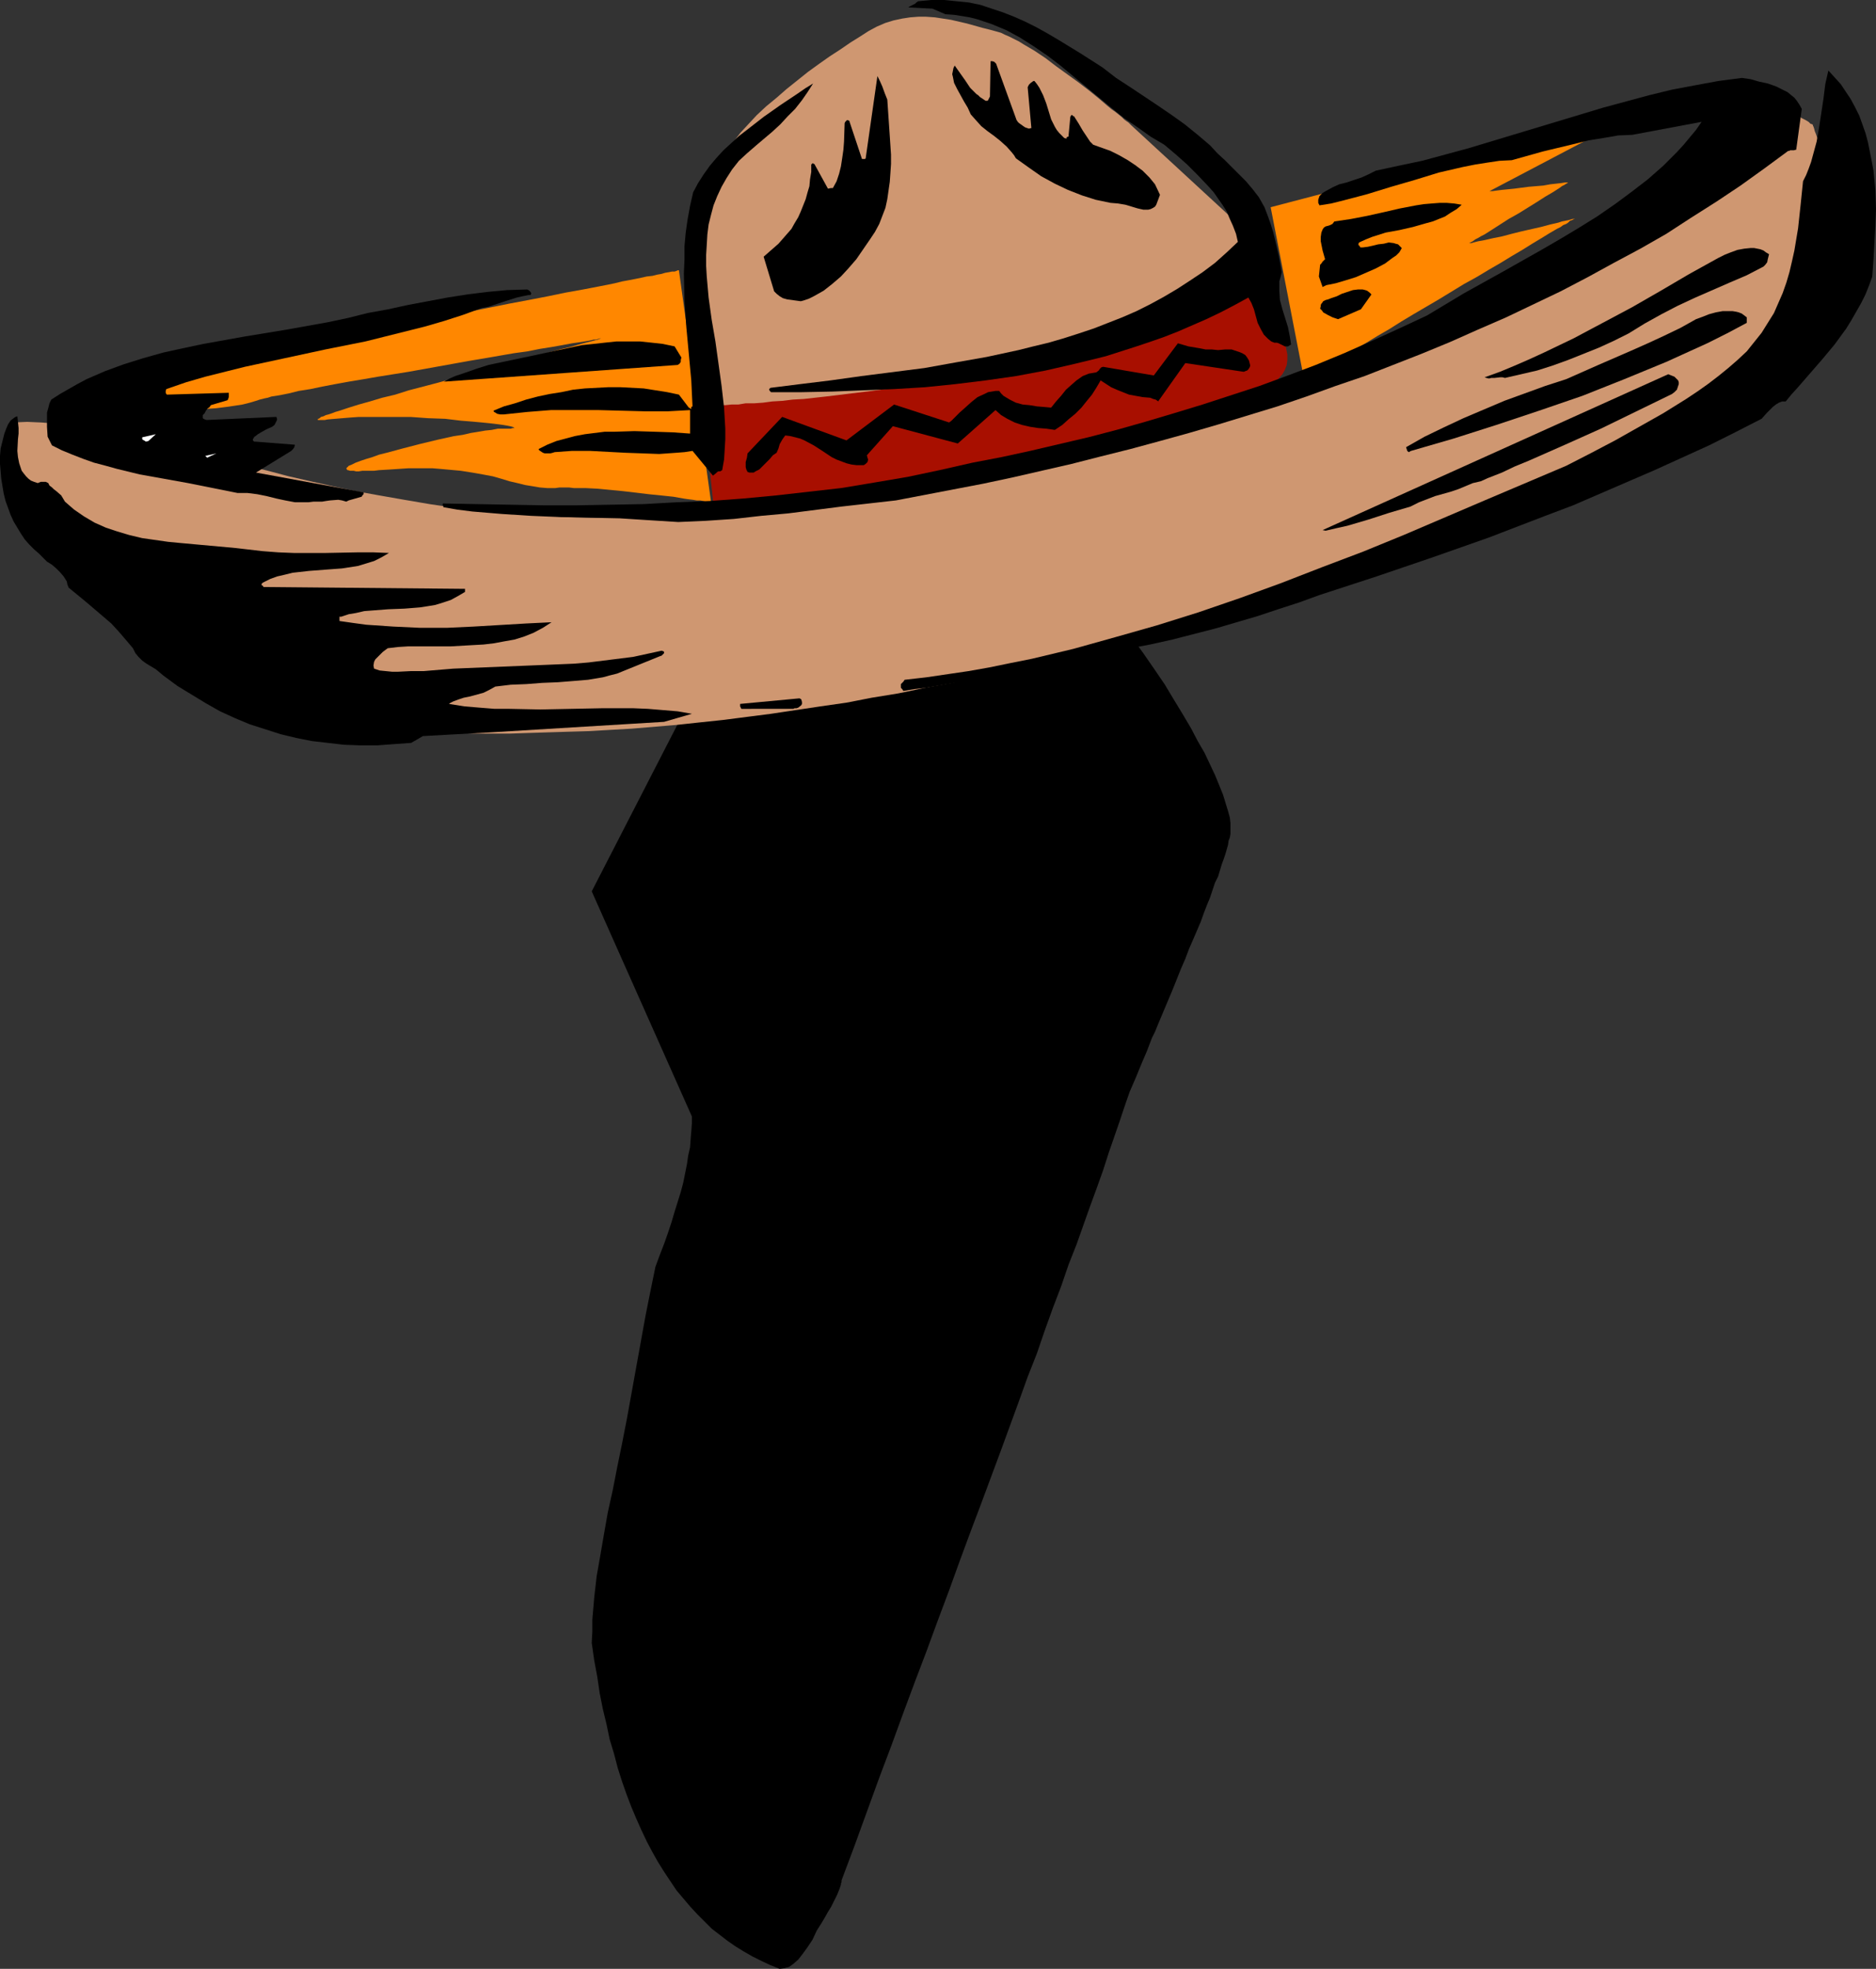 <?xml version="1.0" encoding="UTF-8" standalone="no"?>
<svg
   version="1.0"
   width="129.724mm"
   height="136.095mm"
   id="svg24"
   sodipodi:docname="Hat Dance I.wmf"
   xmlns:inkscape="http://www.inkscape.org/namespaces/inkscape"
   xmlns:sodipodi="http://sodipodi.sourceforge.net/DTD/sodipodi-0.dtd"
   xmlns="http://www.w3.org/2000/svg"
   xmlns:svg="http://www.w3.org/2000/svg">
  <rect width="100%" height="100%" fill="#333333" stroke="none"/>
  <sodipodi:namedview
     id="namedview24"
     pagecolor="#ffffff"
     bordercolor="#000000"
     borderopacity="0.25"
     inkscape:showpageshadow="2"
     inkscape:pageopacity="0.0"
     inkscape:pagecheckerboard="0"
     inkscape:deskcolor="#d1d1d1"
     inkscape:document-units="mm" />
  <defs
     id="defs1">
    <pattern
       id="WMFhbasepattern"
       patternUnits="userSpaceOnUse"
       width="6"
       height="6"
       x="0"
       y="0" />
  </defs>
  <path
     style="fill:#000000;fill-opacity:1;fill-rule:evenodd;stroke:none"
     d="m 259.529,124.917 1.778,1.293 1.939,1.454 2.101,1.778 2.101,2.101 2.101,2.101 2.262,2.424 2.424,2.586 2.262,2.909 2.586,2.909 2.586,3.232 2.586,3.394 2.747,3.555 2.909,3.717 2.747,3.878 3.07,4.202 3.07,4.202 2.909,4.202 2.747,4.04 2.424,4.04 2.262,3.717 2.101,3.555 1.778,3.394 1.778,3.07 1.454,3.07 1.293,2.747 1.131,2.747 0.97,2.424 0.646,2.101 0.646,2.101 0.485,1.778 0.162,1.454 v 1.293 0.808 0.646 l -0.162,0.97 -0.323,0.808 -0.162,1.131 -0.323,1.131 -0.323,1.131 -0.485,1.454 -0.485,1.293 -0.485,1.616 -0.485,1.616 -0.808,1.616 -0.646,1.939 -0.646,1.939 -0.808,1.939 -0.808,2.101 -0.808,2.262 -0.97,2.262 -0.97,2.262 -1.131,2.586 -0.97,2.586 -1.131,2.586 -2.262,5.656 -1.293,3.07 -1.293,3.07 -1.293,3.07 -0.646,1.616 -0.808,1.616 -1.293,3.394 -1.454,3.394 -1.454,3.555 -1.616,3.717 -1.293,3.717 -1.293,3.878 -1.454,4.202 -1.454,4.202 -1.454,4.525 -1.616,4.525 -1.778,4.848 -1.778,5.01 -1.778,5.01 -2.101,5.333 -1.939,5.656 -2.101,5.494 -2.101,5.818 -2.101,6.141 -2.424,6.141 -2.262,6.302 -2.424,6.626 -2.424,6.626 -2.586,6.949 -2.586,6.949 -2.747,7.272 -2.747,7.434 -2.747,7.595 -2.909,7.757 -2.909,7.918 -3.07,8.08 -3.07,8.242 -3.07,8.403 -3.232,8.565 -3.232,8.888 -3.232,8.888 -3.394,9.05 v 0.162 0.323 l -0.162,0.323 v 0.323 l -0.162,0.485 -0.162,0.485 -0.323,0.808 -0.323,0.808 -0.485,0.97 -0.485,0.97 -0.646,1.293 -0.808,1.293 -0.808,1.454 -0.97,1.616 -1.131,1.778 -1.131,2.424 -1.293,1.939 -1.293,1.778 -1.131,1.454 -1.293,1.131 -1.131,0.808 -1.293,0.323 -1.131,0.162 -2.424,-0.97 -2.424,-1.131 -2.262,-1.131 -2.262,-1.293 -2.101,-1.293 -2.101,-1.454 -2.101,-1.616 -2.101,-1.616 -1.939,-1.939 -1.778,-1.778 -1.939,-2.101 -1.778,-2.101 -1.778,-2.101 -1.616,-2.424 -1.616,-2.424 -1.616,-2.586 -1.454,-2.586 -1.454,-2.747 -1.454,-3.07 -1.293,-2.909 -1.293,-3.07 -1.293,-3.394 -1.131,-3.232 -1.131,-3.555 -0.97,-3.717 -1.131,-3.717 -0.808,-3.878 -0.97,-4.04 -0.808,-4.04 -0.646,-4.363 -0.808,-4.363 -0.646,-4.525 0.162,-3.07 v -3.07 l 0.485,-5.656 0.646,-5.656 0.97,-5.494 0.97,-5.656 0.97,-5.494 1.293,-5.818 1.131,-5.818 1.293,-6.302 1.293,-6.626 2.424,-13.413 2.424,-13.413 1.293,-6.464 1.293,-6.302 1.131,-3.07 1.131,-2.909 0.97,-2.747 0.97,-2.909 0.808,-2.747 0.808,-2.586 0.808,-2.586 0.646,-2.424 0.485,-2.424 0.485,-2.424 0.323,-2.262 0.485,-2.101 0.162,-2.262 0.162,-1.939 0.162,-2.101 v -1.778 l -26.179,-58.822 58.822,-114.413 46.056,6.302 z"
     id="path1" />
  <path
     style="fill:#a80f00;fill-opacity:1;fill-rule:evenodd;stroke:none"
     d="m 183.739,106.171 2.747,25.856 5.494,-0.162 5.494,-0.162 5.494,-0.485 5.818,-0.485 5.656,-0.485 5.818,-0.646 11.797,-1.616 11.797,-1.939 11.635,-2.101 5.818,-1.131 5.656,-1.131 5.494,-1.293 5.494,-1.293 5.333,-1.293 5.171,-1.293 4.848,-1.454 4.848,-1.293 4.525,-1.293 4.363,-1.454 4.04,-1.293 3.878,-1.293 3.555,-1.293 3.232,-1.293 2.909,-1.293 2.747,-1.131 1.131,-0.646 1.131,-0.646 0.97,-0.485 0.808,-0.485 0.808,-0.646 0.808,-0.485 0.485,-0.485 0.485,-0.485 1.131,-1.293 0.646,-1.131 0.485,-1.293 0.162,-1.293 v -1.454 l -0.323,-1.616 -0.323,-1.454 -0.485,-1.616 -1.454,-3.07 -1.454,-3.232 -1.454,-3.232 -0.646,-1.616 -0.646,-1.454 v 0 l -0.323,0.162 h -0.485 l -0.646,0.162 -0.97,0.162 -0.97,0.323 -1.131,0.162 -1.454,0.485 -1.454,0.323 -1.778,0.323 -1.778,0.323 -1.939,0.485 -2.101,0.485 -2.101,0.485 -2.424,0.646 -2.424,0.485 -2.586,0.485 -2.586,0.646 -2.747,0.646 -2.747,0.646 -5.818,1.293 -6.141,1.293 -6.302,1.454 -6.626,1.454 -13.251,3.07 -13.413,2.909 -6.626,1.293 -6.464,1.454 -6.302,1.293 -5.979,1.293 -5.656,1.293 -2.909,0.485 -2.586,0.646 -2.586,0.485 -2.424,0.485 -2.424,0.485 -2.262,0.485 -2.101,0.323 -1.939,0.485 -1.778,0.162 -1.778,0.323 -1.616,0.323 -1.293,0.162 -1.293,0.162 -1.131,0.323 h -0.808 -0.808 l -0.485,0.162 z"
     id="path2" />
  <path
     style="fill:#cf9771;fill-opacity:1;fill-rule:evenodd;stroke:none"
     d="m 185.84,106.01 h 0.162 0.485 0.808 l 0.97,-0.162 h 1.293 l 1.616,-0.162 h 1.778 l 1.939,-0.323 h 2.262 l 2.262,-0.162 2.424,-0.323 2.747,-0.162 2.586,-0.323 2.909,-0.162 5.818,-0.646 11.958,-1.454 5.818,-0.808 2.747,-0.485 2.747,-0.485 2.747,-0.485 2.424,-0.485 2.424,-0.485 2.101,-0.646 2.101,-0.646 1.778,-0.485 1.616,-0.646 1.293,-0.646 1.293,-0.808 1.616,-0.485 1.454,-0.646 1.616,-0.646 3.555,-1.131 3.717,-1.131 4.04,-0.97 4.363,-1.131 4.202,-0.97 4.202,-0.97 4.202,-0.97 4.202,-1.131 3.878,-0.97 3.555,-1.131 1.778,-0.485 1.616,-0.646 1.454,-0.646 1.454,-0.646 1.131,-0.485 1.293,-0.808 0.97,-0.646 0.808,-0.646 3.07,-2.909 2.909,-2.747 1.616,-1.293 1.293,-1.131 1.293,-1.131 1.293,-1.131 1.131,-0.808 0.97,-0.97 0.808,-0.646 0.808,-0.646 0.646,-0.485 0.485,-0.323 0.162,-0.162 0.162,-0.162 -33.128,-30.542 -0.162,-0.162 -0.162,-0.162 -0.323,-0.323 -0.485,-0.323 -0.646,-0.485 -0.646,-0.646 -0.808,-0.646 -0.808,-0.646 -1.131,-0.808 -0.97,-0.808 -2.262,-1.939 -2.586,-2.101 -2.747,-2.101 -5.818,-4.202 -2.747,-2.101 -2.909,-1.939 -2.747,-1.616 -1.293,-0.808 -1.293,-0.646 -1.293,-0.646 -1.131,-0.485 -0.97,-0.485 -1.131,-0.323 -1.778,-0.485 -1.939,-0.485 -4.04,-1.131 -4.202,-0.97 -2.101,-0.323 -2.101,-0.323 -2.262,-0.162 h -2.101 l -2.101,0.162 -2.101,0.323 -2.262,0.485 -2.101,0.646 -2.262,0.97 -2.101,1.131 -2.262,1.454 -2.586,1.616 -2.586,1.778 -2.747,1.778 -2.747,1.939 -2.909,2.101 -5.656,4.525 -2.586,2.262 -2.747,2.262 -2.424,2.262 -2.101,2.262 -2.101,2.262 -1.616,2.101 -0.808,1.131 -0.646,0.97 -0.485,1.131 -0.485,0.97 -0.485,0.97 -0.485,1.131 -0.323,1.293 -0.485,1.454 -0.485,1.454 -0.485,1.616 -0.808,3.555 -0.808,3.717 -0.646,4.04 -0.646,4.363 -0.646,4.363 -0.323,4.686 -0.162,4.686 -0.162,4.848 0.162,4.848 0.323,4.686 0.646,4.686 0.97,4.363 0.485,2.262 z"
     id="path3" />
  <path
     style="fill:#ff8700;fill-opacity:1;fill-rule:evenodd;stroke:none"
     d="m 177.437,70.619 v 0 h -0.323 l -0.323,0.162 -0.485,0.162 h -0.646 l -0.808,0.162 -0.97,0.162 -1.131,0.323 -0.97,0.162 -1.293,0.323 -1.454,0.162 -1.454,0.323 -1.616,0.323 -1.616,0.323 -1.778,0.323 -1.939,0.485 -4.04,0.808 -4.202,0.808 -4.525,0.808 -4.686,0.97 -5.01,0.97 -5.171,0.97 -10.504,2.101 -10.827,2.101 -10.504,2.101 -5.333,0.97 -5.01,1.131 -4.848,0.808 -4.686,0.97 -4.525,0.808 -4.202,0.808 -3.878,0.808 -1.778,0.323 -1.778,0.323 -1.616,0.323 -1.616,0.323 -1.293,0.162 -1.454,0.323 -1.131,0.162 -1.131,0.162 -0.97,0.162 -0.808,0.162 -1.616,0.323 -1.454,0.323 -1.454,0.485 -1.131,0.323 -2.424,0.97 -1.939,0.97 -1.778,0.97 -1.616,1.131 -1.131,1.131 -1.131,1.131 -0.646,0.97 -0.808,0.97 -0.323,0.808 -0.485,0.808 -0.162,0.646 v 0.485 0.162 0.162 0 h 0.162 0.323 0.808 l 0.646,0.162 h 5.333 l 2.262,-0.162 h 2.424 l 5.01,-0.323 2.424,-0.162 2.586,-0.323 2.262,-0.323 2.101,-0.323 1.939,-0.485 1.616,-0.485 0.485,-0.162 0.485,-0.162 0.646,-0.162 0.646,-0.162 0.808,-0.162 0.97,-0.323 2.101,-0.323 2.424,-0.485 2.586,-0.646 3.07,-0.485 3.07,-0.646 3.394,-0.646 3.555,-0.646 3.878,-0.646 3.717,-0.646 8.08,-1.293 8.08,-1.454 8.08,-1.454 3.878,-0.646 3.717,-0.646 3.717,-0.646 3.555,-0.485 3.232,-0.646 3.07,-0.485 2.747,-0.485 2.586,-0.485 2.262,-0.323 0.97,-0.162 0.97,-0.162 0.808,-0.162 0.646,-0.162 h 0.646 l 0.485,-0.162 0.485,-0.162 h 0.323 0.162 v 0 0 h -0.162 l -0.485,0.162 -0.323,0.162 -0.646,0.162 -0.646,0.162 -0.646,0.162 -1.939,0.485 -1.131,0.323 -2.262,0.646 -2.747,0.646 -2.909,0.808 -1.616,0.485 -1.616,0.323 -3.394,0.97 -3.555,0.97 -3.717,0.97 -15.19,4.202 -3.717,0.97 -3.717,0.97 -3.555,1.131 -3.394,0.808 -3.232,0.97 -2.909,0.808 -2.586,0.808 -2.424,0.808 -1.131,0.323 -0.808,0.323 -0.97,0.323 -0.646,0.162 -0.646,0.323 -0.646,0.162 -0.323,0.323 -0.323,0.162 h -0.162 v 0.162 0.162 h 0.323 0.323 0.485 0.646 l 0.808,-0.162 1.939,-0.162 1.939,-0.162 1.939,-0.162 2.262,-0.162 h 4.363 4.525 4.686 l 4.525,0.323 4.525,0.162 4.04,0.485 1.939,0.162 1.939,0.162 1.778,0.162 1.616,0.162 1.454,0.162 1.293,0.162 1.131,0.162 0.97,0.162 0.808,0.162 0.646,0.162 0.323,0.162 0.162,0.162 v 0 h -0.485 l -0.485,0.162 h -0.97 -1.131 -1.293 l -1.616,0.323 -1.616,0.162 -1.939,0.323 -1.939,0.323 -2.101,0.485 -2.262,0.323 -4.363,0.97 -4.686,1.131 -4.363,1.131 -4.202,1.131 -1.939,0.485 -1.778,0.646 -1.616,0.485 -1.454,0.485 -1.293,0.485 -0.97,0.485 -0.808,0.323 -0.485,0.485 -0.162,0.162 0.162,0.323 0.162,0.162 h 0.162 l 0.485,0.162 h 0.485 0.485 l 0.646,0.162 h 0.646 l 0.97,-0.162 h 0.808 1.131 1.131 l 1.293,-0.162 2.747,-0.162 2.424,-0.162 2.424,-0.162 h 6.464 l 1.939,0.162 1.778,0.162 1.778,0.162 1.778,0.162 3.07,0.485 2.747,0.485 2.586,0.485 2.262,0.646 2.101,0.646 2.101,0.485 1.939,0.485 1.939,0.323 1.939,0.323 1.939,0.162 h 2.101 l 1.131,-0.162 h 2.424 l 1.293,0.162 h 3.07 l 3.07,0.162 6.787,0.646 6.787,0.808 3.232,0.323 3.07,0.323 2.747,0.485 1.131,0.162 1.293,0.162 0.97,0.162 h 0.97 l 0.808,0.162 0.646,0.162 h 0.646 l 0.323,0.162 h 0.323 v 0 z"
     id="path4" />
  <path
     style="fill:#ff8700;fill-opacity:1;fill-rule:evenodd;stroke:none"
     d="m 430.179,28.442 -98.091,25.694 8.726,44.925 v 0 l 0.162,-0.162 0.162,-0.162 0.323,-0.162 0.485,-0.323 0.485,-0.162 0.646,-0.323 0.646,-0.485 0.808,-0.485 0.808,-0.485 1.939,-0.97 2.101,-1.293 2.424,-1.454 2.586,-1.454 2.747,-1.616 2.909,-1.778 3.07,-1.778 3.07,-1.939 3.232,-1.939 6.626,-3.878 6.626,-4.04 3.232,-1.778 3.232,-1.939 3.07,-1.778 2.909,-1.778 2.747,-1.616 2.586,-1.616 2.424,-1.454 2.101,-1.293 1.939,-1.131 0.97,-0.485 0.646,-0.485 0.808,-0.323 0.485,-0.323 0.485,-0.485 0.485,-0.162 0.323,-0.162 0.323,-0.162 0.162,-0.162 v 0 0 l -0.323,0.162 h -0.323 l -0.485,0.162 -0.646,0.162 -0.808,0.162 -0.808,0.162 -0.97,0.323 -2.101,0.485 -2.424,0.646 -5.01,1.131 -2.586,0.646 -2.424,0.646 -2.424,0.485 -2.101,0.485 -0.808,0.162 -0.97,0.162 -0.646,0.162 -0.646,0.162 -0.485,0.162 h -0.323 -0.323 v 0 l 0.323,-0.162 0.323,-0.162 0.323,-0.162 0.646,-0.485 0.646,-0.323 0.808,-0.485 0.97,-0.485 1.778,-1.131 2.262,-1.454 2.262,-1.454 2.586,-1.454 4.686,-2.909 2.262,-1.454 1.939,-1.131 1.778,-1.131 0.646,-0.485 0.646,-0.323 0.485,-0.323 0.323,-0.162 0.162,-0.162 0.162,-0.162 -0.162,0.162 h -0.162 -0.323 -0.323 l -0.97,0.162 -1.454,0.162 -1.454,0.162 -1.778,0.323 -3.878,0.323 -3.717,0.485 -1.616,0.162 -1.616,0.162 -1.293,0.162 -1.131,0.162 h -0.323 -0.162 -0.323 z"
     id="path5" />
  <path
     style="fill:#cf9771;fill-opacity:1;fill-rule:evenodd;stroke:none"
     d="m 3.394,110.373 -0.323,0.97 -0.162,1.939 v 1.131 0.97 l 0.646,2.424 0.323,1.131 0.485,1.293 0.485,1.293 1.293,2.586 1.616,2.909 1.778,2.747 2.101,3.07 2.262,2.909 2.424,3.07 2.586,3.07 2.909,3.07 2.909,3.07 5.979,6.141 6.302,5.979 3.232,2.747 3.07,2.747 3.232,2.747 3.07,2.424 2.909,2.424 2.909,2.262 2.586,2.101 2.747,1.778 2.262,1.778 2.262,1.454 2.101,1.131 1.616,0.97 0.808,0.485 0.646,0.323 0.646,0.323 0.646,0.162 2.262,0.485 2.424,0.646 2.747,0.485 2.747,0.646 2.909,0.485 3.232,0.485 3.394,0.323 3.394,0.485 3.717,0.323 3.717,0.323 4.04,0.323 4.202,0.162 4.202,0.162 4.363,0.162 4.525,0.162 h 4.848 4.848 l 4.848,-0.162 5.171,-0.162 5.171,-0.162 5.494,-0.162 5.494,-0.323 5.656,-0.323 5.818,-0.485 5.818,-0.485 5.979,-0.646 6.141,-0.646 6.302,-0.808 6.302,-0.808 6.464,-0.97 6.464,-0.97 6.787,-0.97 6.626,-1.293 6.949,-1.131 6.949,-1.454 7.11,-1.293 7.11,-1.616 7.11,-1.616 7.434,-1.778 7.272,-1.778 7.595,-1.939 7.595,-1.939 7.595,-2.262 7.595,-2.262 7.918,-2.262 7.757,-2.586 7.918,-2.424 7.918,-2.747 8.08,-2.909 8.08,-2.909 8.08,-3.07 8.242,-3.232 8.242,-3.232 8.403,-3.555 8.242,-3.555 8.403,-3.717 8.403,-3.878 8.565,-4.04 8.403,-4.04 8.565,-4.363 8.565,-4.363 8.565,-4.525 8.565,-4.848 8.726,-4.848 v 0 -0.323 l 0.162,-0.485 0.162,-0.646 0.162,-0.646 0.162,-0.808 0.162,-0.97 0.162,-1.293 0.323,-1.131 0.162,-1.293 0.646,-2.909 0.646,-3.232 0.485,-3.394 0.97,-6.949 0.485,-3.394 0.485,-3.394 0.162,-3.07 0.162,-1.454 v -3.878 l -0.162,-1.131 -0.162,-0.808 -0.646,-3.555 -0.97,-3.232 -0.808,-3.07 -0.485,-1.454 -0.323,-1.293 -0.485,-1.131 -0.323,-1.131 -0.323,-0.97 -0.323,-0.808 -0.162,-0.646 -0.162,-0.485 -0.162,-0.323 v -0.162 l -0.162,-0.162 -0.485,-0.162 -0.485,-0.485 -0.808,-0.485 -0.97,-0.485 -1.131,-0.808 -2.262,-1.454 -2.424,-1.616 -0.97,-0.646 -0.97,-0.646 -0.808,-0.646 -0.646,-0.323 -0.485,-0.323 -0.162,-0.162 -2.586,3.717 -2.909,3.394 -2.909,3.555 -3.232,3.555 -3.232,3.394 -3.394,3.394 -3.717,3.232 -3.555,3.232 -3.878,3.232 -3.878,3.07 -4.04,3.07 -4.04,3.07 -4.202,2.909 -4.04,2.909 -4.363,2.747 -4.363,2.586 -4.202,2.586 -4.363,2.424 -4.363,2.424 -4.363,2.262 -4.363,2.101 -4.363,2.101 -4.363,2.101 -4.363,1.778 -4.202,1.616 -4.04,1.616 -4.202,1.454 -4.04,1.454 -4.04,1.131 -3.878,1.131 -3.717,0.97 -3.717,0.646 v 0 l -0.323,0.162 -0.485,0.162 -0.485,0.162 -0.646,0.162 -0.808,0.162 -0.97,0.323 -1.131,0.323 -1.293,0.323 -1.293,0.323 -1.454,0.485 -1.616,0.323 -1.616,0.485 -1.939,0.485 -1.778,0.485 -2.101,0.485 -2.101,0.646 -2.101,0.485 -4.686,1.293 -4.848,1.293 -5.333,1.293 -5.333,1.293 -5.656,1.454 -5.818,1.454 -6.141,1.454 -12.12,2.909 -12.443,2.747 -12.12,2.586 -5.979,1.293 -5.979,1.131 -5.494,0.97 -5.656,0.97 -5.171,0.808 -4.848,0.646 -2.424,0.323 -2.262,0.323 -2.262,0.162 -2.101,0.162 -2.101,0.162 -1.778,0.162 h -1.939 -1.616 l -8.888,0.646 -8.565,0.485 -8.242,0.162 h -8.08 l -7.918,-0.162 -7.595,-0.485 -7.434,-0.485 -7.272,-0.646 -6.949,-0.808 -6.626,-0.97 -6.626,-1.131 -6.464,-1.131 -6.302,-1.131 -5.979,-1.293 -5.818,-1.293 -5.656,-1.293 -5.494,-1.454 -5.333,-1.293 -5.333,-1.454 -5.01,-1.293 -4.848,-1.293 -4.848,-1.131 -4.686,-1.131 -4.363,-1.131 -4.363,-0.97 -4.363,-0.97 -4.04,-0.646 -4.202,-0.646 -3.878,-0.323 -3.878,-0.323 -3.717,-0.162 z"
     id="path6" />
  <path
     style="fill:#000000;fill-opacity:1;fill-rule:evenodd;stroke:none"
     d="m 259.368,178.083 5.171,-0.97 5.171,-1.131 10.181,-2.747 10.342,-2.747 5.171,-1.131 5.171,-0.97 5.818,-1.293 5.656,-1.454 5.656,-1.454 5.494,-1.616 5.494,-1.616 5.333,-1.778 5.494,-1.778 5.333,-1.939 14.867,-4.848 14.706,-5.01 14.706,-5.171 14.706,-5.656 7.272,-2.747 7.11,-3.07 7.11,-3.07 7.11,-3.07 7.11,-3.232 7.11,-3.232 6.787,-3.394 6.949,-3.555 1.454,-1.616 1.454,-1.454 0.808,-0.646 0.808,-0.485 0.808,-0.323 h 0.97 l 1.454,-1.778 1.616,-1.778 3.232,-3.717 3.232,-3.717 3.232,-3.878 3.07,-4.202 1.293,-2.101 1.293,-2.262 1.293,-2.262 1.131,-2.262 0.97,-2.424 0.808,-2.262 0.162,-2.262 0.162,-2.262 0.485,-8.726 0.162,-4.363 -0.162,-5.01 -0.485,-5.01 -0.485,-2.586 -0.485,-2.424 -0.485,-2.424 -0.646,-2.424 -0.808,-2.262 -0.808,-2.262 -1.131,-2.262 -1.131,-2.101 -1.293,-1.939 -1.293,-1.939 -1.616,-1.778 -1.616,-1.778 -0.808,3.555 -0.485,3.878 -1.131,7.434 -0.646,3.717 -0.97,3.555 -0.485,1.778 -0.646,1.778 -0.646,1.616 -0.808,1.616 -0.646,6.302 -0.646,5.979 -0.485,2.909 -0.485,2.909 -0.646,2.909 -0.646,2.747 -0.808,2.747 -0.97,2.747 -1.131,2.586 -1.131,2.586 -1.616,2.586 -1.616,2.586 -1.939,2.424 -1.939,2.424 -2.424,2.262 -2.424,2.101 -2.586,2.101 -2.747,2.101 -2.747,1.939 -2.909,1.939 -5.979,3.717 -6.302,3.555 -6.302,3.555 -6.464,3.394 -6.302,3.232 -21.331,9.05 -21.17,9.05 -10.666,4.363 -10.666,4.04 -10.827,4.202 -10.666,3.878 -10.827,3.717 -10.827,3.394 -10.827,3.07 -10.989,3.07 -10.827,2.586 -5.656,1.131 -5.494,1.131 -5.494,0.97 -5.494,0.808 -5.494,0.808 -5.656,0.646 -0.323,0.485 -0.323,0.323 -0.323,0.323 v 0.646 0.323 l 0.323,0.323 0.323,0.485 2.909,-0.485 2.909,-0.323 5.656,-0.97 2.747,-0.485 2.909,-0.162 h 2.909 l 1.454,0.162 1.454,0.162 v 0 z"
     id="path7" />
  <path
     style="fill:#000000;fill-opacity:1;fill-rule:evenodd;stroke:none"
     d="m 206.686,185.194 h 0.646 l 0.323,-0.162 h 0.485 l 0.485,-0.162 0.808,-0.646 0.162,-0.323 v -0.485 l -0.162,-0.646 -0.162,-0.162 -0.323,-0.162 -15.514,1.454 v 0.162 0.485 l 0.162,0.323 0.162,0.323 z"
     id="path8" />
  <path
     style="fill:#000000;fill-opacity:1;fill-rule:evenodd;stroke:none"
     d="m 173.558,188.587 7.272,-2.101 -3.717,-0.646 -3.878,-0.323 -3.878,-0.323 -3.878,-0.162 h -8.08 l -16.16,0.323 -8.08,-0.162 h -3.878 l -4.04,-0.323 -3.878,-0.323 -4.04,-0.646 0.485,-0.323 0.646,-0.323 1.293,-0.485 1.454,-0.485 1.616,-0.323 3.555,-0.97 1.616,-0.808 1.454,-0.808 4.04,-0.485 4.04,-0.162 4.202,-0.323 4.04,-0.162 4.04,-0.323 3.878,-0.323 3.878,-0.646 1.778,-0.485 1.939,-0.485 11.15,-4.525 0.485,-0.162 0.485,-0.485 0.162,-0.162 v -0.323 l -0.162,-0.162 -0.485,-0.162 -3.717,0.808 -3.717,0.808 -3.878,0.485 -3.878,0.485 -3.878,0.485 -3.878,0.323 -7.757,0.323 -7.918,0.323 -7.918,0.323 -7.918,0.323 -7.757,0.646 h -3.394 l -3.232,0.162 h -1.616 l -1.616,-0.162 -1.616,-0.162 -1.454,-0.485 -0.162,-0.808 0.162,-0.97 0.323,-0.646 0.646,-0.646 1.293,-1.293 1.293,-0.97 2.747,-0.323 2.586,-0.162 h 5.656 5.494 l 5.656,-0.323 2.909,-0.162 2.747,-0.323 2.586,-0.485 2.747,-0.485 2.586,-0.808 2.424,-0.97 2.424,-1.293 2.262,-1.454 -6.626,0.323 -13.736,0.808 -6.949,0.323 h -7.11 l -6.949,-0.323 -7.11,-0.485 -3.555,-0.485 -3.394,-0.485 v -0.808 -0.323 h 0.485 l 1.939,-0.646 1.939,-0.323 2.101,-0.485 2.101,-0.162 4.202,-0.323 4.202,-0.162 4.04,-0.323 2.101,-0.323 1.939,-0.323 2.101,-0.646 1.939,-0.646 1.778,-0.97 1.939,-1.131 v -0.162 -0.323 -0.323 h -0.162 l -52.52,-0.485 -0.162,-0.323 v 0 l -0.323,-0.162 v 0 0 -0.323 l 0.323,-0.323 1.939,-0.97 1.778,-0.646 2.101,-0.485 1.939,-0.485 4.363,-0.485 4.202,-0.323 4.363,-0.323 2.101,-0.323 2.101,-0.323 2.101,-0.646 2.101,-0.646 1.939,-0.97 1.939,-1.131 -4.04,-0.162 h -4.202 l -8.242,0.162 h -8.403 l -4.04,-0.162 -4.202,-0.323 -6.949,-0.808 -7.11,-0.646 -7.11,-0.646 -3.394,-0.323 -3.394,-0.485 -3.394,-0.485 -3.394,-0.808 -3.232,-0.97 -2.909,-0.97 -2.909,-1.293 -2.747,-1.616 -2.586,-1.778 -1.131,-0.97 -1.293,-1.131 -0.485,-0.808 -0.485,-0.808 -1.293,-1.131 -0.646,-0.485 -0.485,-0.485 -0.646,-0.485 -0.323,-0.646 -0.646,-0.323 h -0.646 -0.646 l -0.808,0.323 -0.97,-0.323 -0.808,-0.323 -0.646,-0.485 -0.646,-0.646 -0.646,-0.808 -0.485,-0.646 -0.323,-0.97 -0.323,-0.97 -0.323,-1.616 -0.162,-1.616 0.162,-3.07 0.162,-1.454 v -1.454 l -0.162,-1.616 -0.162,-1.454 -0.485,0.162 -0.485,0.323 -0.808,0.646 -0.646,0.97 -0.485,1.131 -0.485,1.293 -0.323,1.293 -0.323,1.293 -0.323,1.293 L 0,119.099 v 2.101 l 0.162,1.939 0.162,1.939 0.323,1.939 0.323,1.939 0.485,1.939 0.646,1.778 0.646,1.778 0.808,1.778 0.97,1.616 0.97,1.616 0.97,1.454 1.131,1.293 1.293,1.293 1.293,1.131 1.131,1.131 0.97,0.97 1.293,0.808 1.131,0.97 0.97,0.97 0.97,1.131 0.808,1.293 0.162,0.808 0.323,0.808 4.525,3.717 4.363,3.717 2.262,1.939 1.939,2.101 1.939,2.262 1.778,2.101 0.323,0.646 0.323,0.646 0.808,0.97 0.97,0.97 1.131,0.808 2.424,1.454 0.97,0.808 0.97,0.808 3.717,2.747 3.717,2.262 3.717,2.262 3.717,2.101 3.878,1.778 3.878,1.616 4.04,1.293 4.04,1.293 4.04,0.97 4.04,0.808 4.202,0.485 4.202,0.485 4.363,0.162 h 4.363 l 4.363,-0.323 4.525,-0.323 3.07,-1.778 17.614,-0.97 z"
     id="path9" />
  <path
     style="fill:#000000;fill-opacity:1;fill-rule:evenodd;stroke:none"
     d="m 346.47,138.653 2.747,-0.646 2.909,-0.646 5.494,-1.616 5.494,-1.778 5.494,-1.616 2.262,-1.131 2.101,-0.808 2.101,-0.808 4.04,-1.131 1.939,-0.646 1.939,-0.808 1.939,-0.808 2.101,-0.485 1.778,-0.808 3.717,-1.454 3.394,-1.616 3.555,-1.454 9.534,-4.202 9.373,-4.202 18.584,-9.05 0.646,-0.485 0.646,-0.646 0.323,-0.97 0.162,-0.485 v -0.485 l -0.162,-0.485 -0.323,-0.323 -0.646,-0.646 -0.808,-0.323 -0.808,-0.323 -90.334,40.723 z"
     id="path10" />
  <path
     style="fill:#000000;fill-opacity:1;fill-rule:evenodd;stroke:none"
     d="m 368.771,117.806 11.15,-3.232 11.15,-3.555 11.15,-3.717 11.312,-3.878 10.989,-4.363 5.494,-2.262 5.494,-2.262 5.333,-2.424 5.333,-2.424 5.171,-2.586 5.171,-2.747 v -0.162 -0.485 -0.808 l -0.646,-0.485 -0.646,-0.485 -0.808,-0.323 -0.646,-0.162 -0.97,-0.162 h -0.808 -1.778 l -1.778,0.323 -1.778,0.485 -1.616,0.646 -1.778,0.646 -4.04,2.262 -4.363,2.101 -4.202,1.939 -4.363,1.939 -8.565,3.717 -8.403,3.717 -5.494,1.778 -5.333,1.939 -5.333,1.939 -5.333,2.262 -5.333,2.262 -5.171,2.424 -5.01,2.424 -4.848,2.747 0.162,0.485 0.162,0.485 0.162,0.162 0.323,0.162 0.162,-0.162 z"
     id="path11" />
  <path
     style="fill:#000000;fill-opacity:1;fill-rule:evenodd;stroke:none"
     d="m 234.158,130.734 7.595,-1.454 7.595,-1.454 7.595,-1.454 7.595,-1.616 7.757,-1.778 7.757,-1.778 7.595,-1.939 7.757,-1.939 7.757,-2.101 7.595,-2.101 7.757,-2.262 15.352,-4.686 7.595,-2.586 7.595,-2.747 7.595,-2.586 7.434,-2.909 7.434,-2.909 7.434,-3.07 7.272,-3.232 7.434,-3.232 7.11,-3.394 7.11,-3.394 7.11,-3.717 6.787,-3.717 6.949,-3.717 6.787,-3.878 6.464,-4.202 6.626,-4.202 6.302,-4.202 6.302,-4.525 6.141,-4.525 h 0.323 l 0.162,-0.162 h 0.485 0.485 l 0.646,-0.162 1.454,-10.666 -0.646,-1.131 -0.646,-0.97 -0.646,-0.808 -0.808,-0.646 -0.97,-0.808 -0.97,-0.485 -1.939,-0.97 -2.262,-0.808 -2.262,-0.485 -2.262,-0.646 -2.262,-0.323 -6.141,0.808 -6.141,1.131 -5.979,1.131 -5.979,1.454 -5.979,1.616 -5.979,1.616 -11.797,3.555 -11.797,3.555 -11.797,3.555 -5.979,1.616 -5.979,1.616 -6.141,1.293 -5.979,1.293 -1.939,0.97 -1.778,0.808 -3.878,1.293 -1.939,0.485 -1.778,0.808 -1.778,0.97 -0.808,0.485 -0.808,0.808 -0.162,0.485 -0.162,0.485 v 0.808 l 0.162,0.323 0.162,0.323 3.07,-0.485 3.232,-0.808 6.141,-1.616 6.302,-1.939 6.141,-1.778 6.302,-1.939 6.302,-1.454 3.232,-0.646 3.07,-0.485 3.232,-0.485 3.232,-0.162 8.08,-2.262 8.08,-1.939 3.878,-0.97 4.04,-0.646 3.717,-0.646 3.717,-0.162 18.099,-3.394 -1.454,2.101 -1.616,1.939 -1.616,1.939 -1.778,1.939 -3.555,3.555 -4.04,3.555 -4.202,3.232 -4.363,3.232 -4.686,3.232 -4.686,2.909 -4.848,2.909 -5.01,2.909 -10.019,5.656 -10.181,5.656 -4.848,2.909 -4.848,2.909 -7.272,3.394 -7.11,3.232 -7.272,3.232 -7.434,3.07 -7.272,2.747 -7.434,2.747 -7.434,2.424 -7.434,2.424 -7.434,2.262 -7.595,2.262 -7.434,2.101 -7.434,1.939 -7.595,1.778 -7.595,1.778 -7.434,1.616 -7.595,1.454 -8.565,1.939 -8.403,1.778 -8.565,1.454 -8.726,1.454 -8.565,0.97 -8.565,0.97 -8.565,0.808 -8.726,0.646 -8.565,0.323 -8.726,0.485 -8.726,0.162 -8.726,0.162 h -8.726 l -8.726,-0.162 -17.614,-0.323 v 0.485 l 0.162,0.162 v 0.323 l 3.717,0.646 3.878,0.485 7.757,0.646 7.595,0.485 7.757,0.323 15.352,0.323 7.595,0.485 7.757,0.485 7.272,-0.323 7.272,-0.485 7.11,-0.808 7.11,-0.646 13.898,-1.778 z"
     id="path12" />
  <path
     style="fill:#000000;fill-opacity:1;fill-rule:evenodd;stroke:none"
     d="m 393.334,98.738 4.202,-0.97 4.202,-0.97 4.04,-1.293 4.04,-1.454 4.04,-1.616 4.04,-1.616 3.878,-1.778 3.878,-1.939 2.101,-1.293 2.101,-1.293 4.363,-2.424 4.363,-2.262 4.525,-2.101 8.888,-3.878 4.525,-1.939 4.363,-2.262 0.485,-0.485 0.485,-0.646 0.162,-0.808 0.323,-1.293 -0.808,-0.485 -0.646,-0.485 -0.808,-0.323 -0.808,-0.162 -0.808,-0.162 h -0.97 l -1.616,0.162 -1.778,0.323 -1.778,0.646 -1.616,0.646 -1.616,0.808 -7.595,4.202 -7.434,4.363 -7.595,4.363 -7.595,4.04 -7.595,4.04 -7.757,3.717 -3.878,1.778 -3.717,1.616 -3.878,1.616 -4.04,1.454 0.485,0.162 0.646,0.162 0.646,-0.162 h 0.808 l 1.454,-0.162 h 0.646 z"
     id="path13" />
  <path
     style="fill:#000000;fill-opacity:1;fill-rule:evenodd;stroke:none"
     d="m 225.755,121.523 0.485,-0.323 0.485,-0.485 0.162,-0.646 -0.162,-0.485 -0.162,-0.646 6.787,-7.595 16.968,4.525 9.858,-8.726 1.454,1.293 1.616,0.97 1.939,0.97 1.939,0.646 2.101,0.485 2.101,0.323 2.101,0.162 2.262,0.323 1.939,-1.293 1.616,-1.454 1.778,-1.454 1.616,-1.616 1.293,-1.616 1.454,-1.778 1.131,-1.778 1.131,-1.939 2.747,1.778 1.454,0.646 1.616,0.646 1.616,0.646 1.778,0.323 1.778,0.323 1.939,0.162 0.808,0.323 0.646,0.162 0.485,0.323 0.162,0.162 7.11,-10.019 15.19,2.262 h 0.162 l 0.323,-0.162 0.485,-0.162 0.323,-0.323 0.323,-0.485 0.162,-0.485 -0.323,-1.293 -0.485,-0.808 -0.485,-0.646 -0.808,-0.485 -0.808,-0.323 -0.97,-0.323 -0.97,-0.323 h -0.808 -0.97 l -1.778,0.162 -1.616,-0.162 h -1.616 l -1.616,-0.323 -2.909,-0.485 -2.747,-0.808 -6.302,8.403 -13.251,-2.262 -0.485,0.162 -0.323,0.323 -0.323,0.485 -0.646,0.485 -0.97,0.162 -0.97,0.162 -0.808,0.323 -0.808,0.323 -1.616,1.131 -1.293,1.131 -1.454,1.293 -1.293,1.616 -1.293,1.454 -1.293,1.616 -1.778,-0.162 -1.939,-0.162 -1.939,-0.323 -1.778,-0.162 -1.778,-0.485 -1.616,-0.808 -0.808,-0.485 -0.808,-0.485 -0.646,-0.646 -0.485,-0.646 h -0.97 l -0.97,0.162 -0.97,0.162 -0.97,0.485 -1.778,0.808 -1.616,1.293 -1.616,1.454 -1.454,1.293 -1.454,1.454 -0.646,0.646 -0.646,0.485 -14.382,-4.686 -12.443,9.373 -16.806,-6.141 -9.05,9.534 -0.162,1.131 -0.323,1.131 v 1.293 l 0.162,0.646 0.323,0.646 0.485,0.162 h 0.646 0.485 l 0.485,-0.323 0.97,-0.485 0.97,-0.97 0.808,-0.808 0.97,-0.97 0.808,-0.97 0.97,-0.646 0.485,-1.131 0.323,-1.131 0.646,-1.131 0.323,-0.485 0.485,-0.646 1.293,0.162 1.293,0.323 1.293,0.323 1.131,0.485 2.424,1.293 2.262,1.454 2.424,1.616 1.293,0.646 1.293,0.485 1.293,0.485 1.293,0.323 1.293,0.162 h 1.454 z"
     id="path14" />
  <path
     style="fill:#000000;fill-opacity:1;fill-rule:evenodd;stroke:none"
     d="m 187.133,123.624 0.162,-0.162 0.162,-0.162 0.323,-0.162 h 0.485 l 0.485,-0.323 0.485,-2.747 0.162,-2.586 0.162,-2.747 v -2.747 l -0.162,-2.747 -0.162,-2.747 -0.646,-5.656 -1.616,-11.635 -0.97,-5.656 -0.808,-5.818 -0.485,-5.494 -0.162,-2.747 v -2.909 l 0.162,-2.586 0.162,-2.747 0.323,-2.586 0.646,-2.586 0.646,-2.424 0.97,-2.424 1.131,-2.424 1.293,-2.262 1.454,-2.262 1.778,-2.262 2.101,-1.939 2.424,-2.101 4.202,-3.555 2.101,-1.939 1.939,-2.101 1.939,-1.939 1.778,-2.262 1.454,-2.101 1.454,-2.262 -2.101,1.293 -2.101,1.454 -4.363,2.909 -4.363,3.07 -4.363,3.394 -2.101,1.616 -2.101,1.939 -1.939,1.778 -1.778,1.939 -1.778,2.101 -1.616,2.262 -1.454,2.262 -1.293,2.424 -0.808,3.555 -0.646,3.555 -0.485,3.394 -0.323,3.555 v 3.555 l -0.162,3.555 0.162,7.11 0.485,6.949 0.646,6.949 0.646,6.949 0.162,3.394 0.162,3.394 -0.323,0.162 v 0.162 0.323 h -0.162 l -0.162,-0.162 -0.323,-0.162 -2.586,-3.394 -3.07,-0.646 -3.07,-0.485 -3.07,-0.485 -3.07,-0.162 -3.07,-0.162 h -3.07 l -3.07,0.162 -3.07,0.162 -3.07,0.323 -3.07,0.646 -3.07,0.485 -3.07,0.646 -3.07,0.808 -2.909,0.97 -2.909,0.808 -2.747,1.131 0.162,0.323 0.323,0.162 0.485,0.323 0.808,0.162 h 0.97 l 3.07,-0.323 3.07,-0.323 6.141,-0.485 h 6.141 6.302 l 5.979,0.162 6.141,0.162 h 5.979 l 2.909,-0.162 2.909,-0.162 v 6.141 l -2.262,-0.162 -2.262,-0.162 -4.848,-0.162 -5.171,-0.162 -5.171,0.162 h -2.586 l -2.586,0.323 -2.586,0.323 -2.586,0.485 -2.424,0.646 -2.424,0.646 -2.424,0.97 -2.262,1.131 0.162,0.323 0.485,0.323 0.485,0.323 0.485,0.162 h 0.808 0.646 l 0.646,-0.162 0.485,-0.162 4.525,-0.323 h 4.686 l 9.211,0.485 4.525,0.162 4.363,0.162 4.525,-0.323 2.101,-0.162 2.101,-0.323 5.333,6.464 z"
     id="path15" />
  <path
     style="fill:#000000;fill-opacity:1;fill-rule:evenodd;stroke:none"
     d="m 336.612,90.496 0.808,-0.485 -0.162,-1.131 -0.162,-0.97 -0.485,-2.424 -1.454,-4.686 -0.646,-2.424 -0.162,-2.424 v -1.131 -1.293 l 0.323,-1.131 0.323,-1.293 -0.808,-4.363 -0.97,-4.202 -0.485,-1.939 -0.646,-2.101 -0.808,-2.262 -0.808,-2.101 -1.454,-2.586 -1.616,-2.101 -1.778,-2.101 -1.778,-1.778 -1.778,-1.778 -1.939,-1.939 -1.939,-1.778 -1.939,-2.101 -3.232,-2.747 -3.394,-2.747 -3.394,-2.424 -3.555,-2.424 -7.272,-4.848 -3.717,-2.424 -3.555,-2.747 -5.818,-3.717 -5.818,-3.555 -2.747,-1.616 -2.909,-1.616 -2.909,-1.454 -2.909,-1.293 -2.909,-1.131 -2.909,-0.97 -2.909,-0.97 -3.07,-0.646 L 249.995,0.323 246.763,0 h -3.394 l -3.394,0.323 -0.485,0.323 -0.323,0.323 -0.646,0.323 -0.646,0.323 -0.485,0.323 6.302,0.323 3.394,1.454 2.262,0.162 2.101,0.323 1.939,0.323 1.939,0.485 1.939,0.646 1.939,0.646 1.939,0.808 1.939,0.808 3.555,1.939 3.555,2.262 3.555,2.424 3.394,2.586 6.626,5.494 6.626,5.494 3.394,2.747 3.555,2.424 3.394,2.424 3.555,2.101 3.07,2.586 2.909,2.586 2.909,2.909 2.747,2.909 1.293,1.454 1.131,1.616 1.131,1.616 1.131,1.778 0.808,1.939 0.808,1.778 0.808,2.101 0.485,2.101 -2.909,2.747 -3.07,2.747 -3.232,2.424 -3.394,2.262 -3.232,2.101 -3.555,2.101 -3.555,1.939 -3.555,1.778 -3.717,1.616 -3.717,1.454 -3.717,1.454 -3.878,1.293 -4.04,1.293 -3.878,1.131 -4.04,0.97 -3.878,0.97 -8.242,1.778 -8.242,1.454 -8.08,1.454 -16.483,2.101 -8.08,1.131 -7.918,0.97 -7.757,0.97 -0.323,0.323 v 0.162 l 0.162,0.323 0.323,0.323 h 8.08 l 8.08,-0.162 7.918,-0.323 8.08,-0.323 8.08,-0.485 7.918,-0.808 7.918,-0.97 7.918,-1.131 7.757,-1.454 7.757,-1.778 7.918,-1.939 7.595,-2.424 3.878,-1.293 3.717,-1.293 3.717,-1.454 3.717,-1.616 3.717,-1.616 3.717,-1.778 3.717,-1.939 3.555,-1.939 0.808,1.454 0.646,1.616 0.97,3.555 0.808,1.616 0.808,1.454 0.646,0.646 0.485,0.485 0.808,0.646 0.808,0.323 h 0.646 l 0.485,0.162 1.616,0.808 h 0.323 z"
     id="path16" />
  <path
     style="fill:#000000;fill-opacity:1;fill-rule:evenodd;stroke:none"
     d="m 91.142,130.734 3.394,-0.97 0.162,-0.323 0.162,-0.162 0.162,-0.162 v -0.162 -0.323 l -28.118,-5.171 9.211,-5.656 0.162,-0.162 0.323,-0.323 0.323,-0.485 0.162,-0.646 -10.342,-0.808 h -0.323 l -0.162,-0.162 -0.162,-0.162 v -0.323 l 0.323,-0.485 v -0.162 h 0.162 l 0.808,-0.646 0.808,-0.485 1.454,-0.808 1.454,-0.646 0.646,-0.485 0.323,-0.646 0.162,-0.323 0.162,-0.323 v -0.323 l -0.162,-0.485 -18.261,0.808 -0.485,-0.162 -0.323,-0.162 -0.162,-0.162 v -0.162 -0.646 l 0.485,-0.485 0.323,-0.646 0.485,-0.646 0.323,-0.162 0.162,-0.162 0.323,-0.485 4.363,-1.293 0.162,-0.323 0.162,-0.485 v -0.485 -0.646 l -16.16,0.485 -0.162,-0.162 -0.162,-0.323 v -0.485 l 0.162,-0.485 5.171,-1.778 5.01,-1.454 5.171,-1.293 5.171,-1.293 10.504,-2.262 10.504,-2.262 10.504,-2.101 10.342,-2.586 5.171,-1.293 5.01,-1.454 5.01,-1.616 4.848,-1.778 1.778,-0.323 1.454,-0.485 2.909,-0.97 3.07,-0.97 1.454,-0.323 1.616,-0.323 h 0.485 l 0.162,-0.323 v -0.162 l -0.162,-0.323 -0.485,-0.485 h -0.162 l -0.162,-0.162 -5.333,0.162 -5.171,0.485 -5.171,0.646 -5.171,0.808 -5.171,0.97 -5.171,0.97 -5.171,1.131 -5.333,0.97 -5.171,1.293 -5.333,1.131 -10.827,1.939 -10.827,1.778 -10.827,1.939 -5.333,1.131 -5.171,1.131 -5.171,1.454 -5.171,1.616 -4.848,1.778 -4.848,2.101 -2.424,1.293 -2.262,1.293 -2.262,1.293 -2.262,1.454 -0.485,0.97 -0.323,1.293 -0.323,1.131 v 1.293 2.424 l 0.162,2.586 1.131,2.262 2.586,1.293 2.747,1.131 2.909,1.131 2.747,0.97 3.07,0.808 2.909,0.808 5.979,1.454 6.302,1.131 6.302,1.131 6.464,1.293 6.464,1.293 h 1.293 1.293 l 2.586,0.323 2.424,0.485 2.586,0.646 2.262,0.485 2.586,0.485 h 2.424 1.131 l 1.293,-0.162 h 1.131 1.131 l 0.97,-0.162 1.131,-0.162 2.101,-0.162 0.97,0.162 1.131,0.323 z"
     id="path17" />
  <path
     style="fill:#000000;fill-opacity:1;fill-rule:evenodd;stroke:none"
     d="m 349.702,83.386 5.979,-2.586 2.747,-3.878 -0.485,-0.485 -0.646,-0.485 -0.485,-0.162 -0.646,-0.162 h -1.293 l -1.293,0.162 -1.454,0.485 -1.454,0.485 -1.293,0.646 -1.454,0.485 -0.808,0.323 -0.646,0.162 -0.646,0.323 -0.323,0.485 -0.162,0.162 -0.162,0.323 v 0.323 l -0.162,0.646 0.485,0.485 0.323,0.485 1.131,0.646 1.293,0.646 z"
     id="path18" />
  <path
     style="fill:#000000;fill-opacity:1;fill-rule:evenodd;stroke:none"
     d="m 346.632,74.498 2.424,-0.485 2.747,-0.808 2.586,-0.808 2.586,-1.131 2.586,-1.131 2.424,-1.293 1.939,-1.454 0.97,-0.646 0.808,-0.808 0.485,-0.808 0.162,-0.323 v 0 l -0.485,-0.485 -0.485,-0.485 -0.646,-0.162 -0.485,-0.162 -1.293,-0.162 -1.293,0.323 -1.454,0.162 -1.293,0.323 -1.454,0.323 -1.293,0.162 h -0.646 l -0.162,-0.323 -0.323,-0.323 v -0.323 l 0.162,-0.323 1.778,-0.808 1.616,-0.646 3.555,-1.131 3.555,-0.646 3.555,-0.808 3.394,-0.97 1.778,-0.485 1.616,-0.646 1.616,-0.646 1.454,-0.97 1.616,-0.97 1.293,-1.131 -1.939,-0.323 -1.939,-0.162 h -1.939 l -2.101,0.162 -1.939,0.162 -2.101,0.323 -4.202,0.808 -4.202,0.97 -4.363,0.97 -4.202,0.808 -4.363,0.646 -0.485,0.646 -0.646,0.323 -0.485,0.162 -0.646,0.162 -0.485,0.323 -0.323,0.485 -0.323,0.808 -0.162,1.131 v 1.131 l 0.485,2.424 0.323,1.131 0.323,1.131 -0.323,0.323 -0.323,0.323 -0.323,0.485 -0.323,0.323 -0.323,3.07 0.97,2.747 z"
     id="path19" />
  <path
     style="fill:#ffffff;fill-opacity:1;fill-rule:evenodd;stroke:none"
     d="m 54.136,119.584 2.424,-1.131 -2.909,0.646 z"
     id="path20" />
  <path
     style="fill:#000000;fill-opacity:1;fill-rule:evenodd;stroke:none"
     d="m 177.113,95.344 0.485,-0.323 0.323,-0.485 v -0.485 l 0.162,-0.646 -1.778,-2.909 -3.07,-0.646 -2.909,-0.323 -3.07,-0.323 h -3.07 -3.07 l -3.07,0.323 -2.909,0.323 -3.07,0.323 -6.141,1.293 -5.979,1.293 -3.07,0.646 -3.07,0.646 -6.141,1.293 -3.07,0.97 -2.747,0.97 -2.909,0.97 -1.454,0.646 -1.454,0.808 z"
     id="path21" />
  <path
     style="fill:#ffffff;fill-opacity:1;fill-rule:evenodd;stroke:none"
     d="m 38.784,115.221 1.939,-1.778 -3.555,0.808 v 0.485 l 0.162,0.162 0.323,0.162 0.485,0.323 z"
     id="path22" />
  <path
     style="fill:#000000;fill-opacity:1;fill-rule:evenodd;stroke:none"
     d="m 209.918,78.538 1.454,-0.485 1.293,-0.646 2.586,-1.454 2.262,-1.778 2.262,-1.939 1.939,-2.101 2.101,-2.424 1.778,-2.586 1.778,-2.586 1.293,-1.939 1.131,-2.101 0.808,-2.101 0.808,-2.101 0.485,-2.262 0.323,-2.262 0.323,-2.262 0.162,-2.262 0.162,-2.424 V 40.4 l -0.323,-4.848 -0.646,-9.534 -0.646,-1.616 -0.646,-1.778 -0.646,-1.454 -0.646,-1.293 -3.07,21.493 v 0 l -0.162,0.162 h -0.323 -0.485 l -3.232,-9.696 v -0.162 l -0.162,-0.162 -0.485,-0.162 -0.162,0.162 -0.162,0.162 -0.162,0.162 -0.162,0.323 -0.162,4.848 -0.162,2.101 -0.323,2.262 -0.323,2.101 -0.485,1.939 -0.646,1.939 -0.97,1.778 h -0.162 -0.323 l -0.808,0.162 -3.555,-6.464 h -0.162 l -0.162,-0.162 h -0.162 l -0.162,0.162 -0.162,0.162 v 1.939 l -0.323,1.939 -0.162,1.778 -0.485,1.616 -0.485,1.778 -0.646,1.616 -0.646,1.616 -0.646,1.454 -0.97,1.616 -0.808,1.454 -1.131,1.293 -1.131,1.293 -1.131,1.293 -1.293,1.131 -2.586,2.262 2.747,9.05 v 0 l 0.646,0.646 0.808,0.646 0.808,0.485 1.131,0.323 3.555,0.485 z"
     id="path23" />
  <path
     style="fill:#000000;fill-opacity:1;fill-rule:evenodd;stroke:none"
     d="m 300.091,54.782 0.646,-0.162 0.646,-0.323 0.485,-0.323 0.323,-0.485 0.97,-2.586 -1.293,-2.747 -1.454,-1.778 -1.778,-1.778 -1.939,-1.454 -1.939,-1.293 -2.262,-1.293 -2.262,-1.131 -2.262,-0.808 -2.262,-0.808 -0.808,-0.808 -0.646,-0.97 -1.293,-1.939 -1.131,-1.939 -1.131,-1.778 h -0.162 l -0.162,-0.162 -0.162,-0.162 v 0 h -0.162 l -0.162,0.162 -0.162,0.323 -0.485,5.171 h -0.162 l -0.323,0.162 v 0.323 0 h -0.162 l -0.485,-0.162 -0.646,-0.646 -0.646,-0.646 -0.646,-0.808 -0.485,-0.808 -0.97,-1.939 -0.646,-2.101 -0.646,-2.101 -0.808,-2.101 -0.97,-1.939 -0.646,-0.97 -0.646,-0.808 h -0.323 l -0.162,0.162 -0.485,0.323 -0.485,0.485 -0.323,0.646 0.97,10.666 -0.646,0.162 -0.485,-0.162 -0.485,-0.162 -0.485,-0.323 -1.131,-0.808 -0.323,-0.323 -0.323,-0.485 -5.333,-14.706 -0.485,-0.485 -0.485,-0.162 h -0.485 l -0.162,9.211 -0.162,0.323 -0.162,0.323 -0.162,0.323 -0.162,0.162 h -0.485 l -0.485,-0.323 -0.97,-0.646 -0.485,-0.485 -0.485,-0.323 -0.808,-0.808 -0.808,-0.808 -1.293,-1.939 -2.747,-3.878 -0.323,0.646 -0.162,0.808 -0.162,0.808 0.162,0.646 0.162,0.808 0.162,0.808 0.808,1.616 1.778,3.232 0.97,1.616 0.808,1.778 1.293,1.454 1.454,1.616 1.616,1.293 1.778,1.293 1.616,1.293 1.616,1.454 1.293,1.454 0.646,0.808 0.485,0.808 3.394,2.424 3.232,2.262 3.555,1.939 3.394,1.616 3.717,1.454 3.555,1.131 3.878,0.808 1.939,0.162 1.939,0.323 1.616,0.485 1.616,0.485 1.454,0.323 h 0.646 z"
     id="path24" />
</svg>
